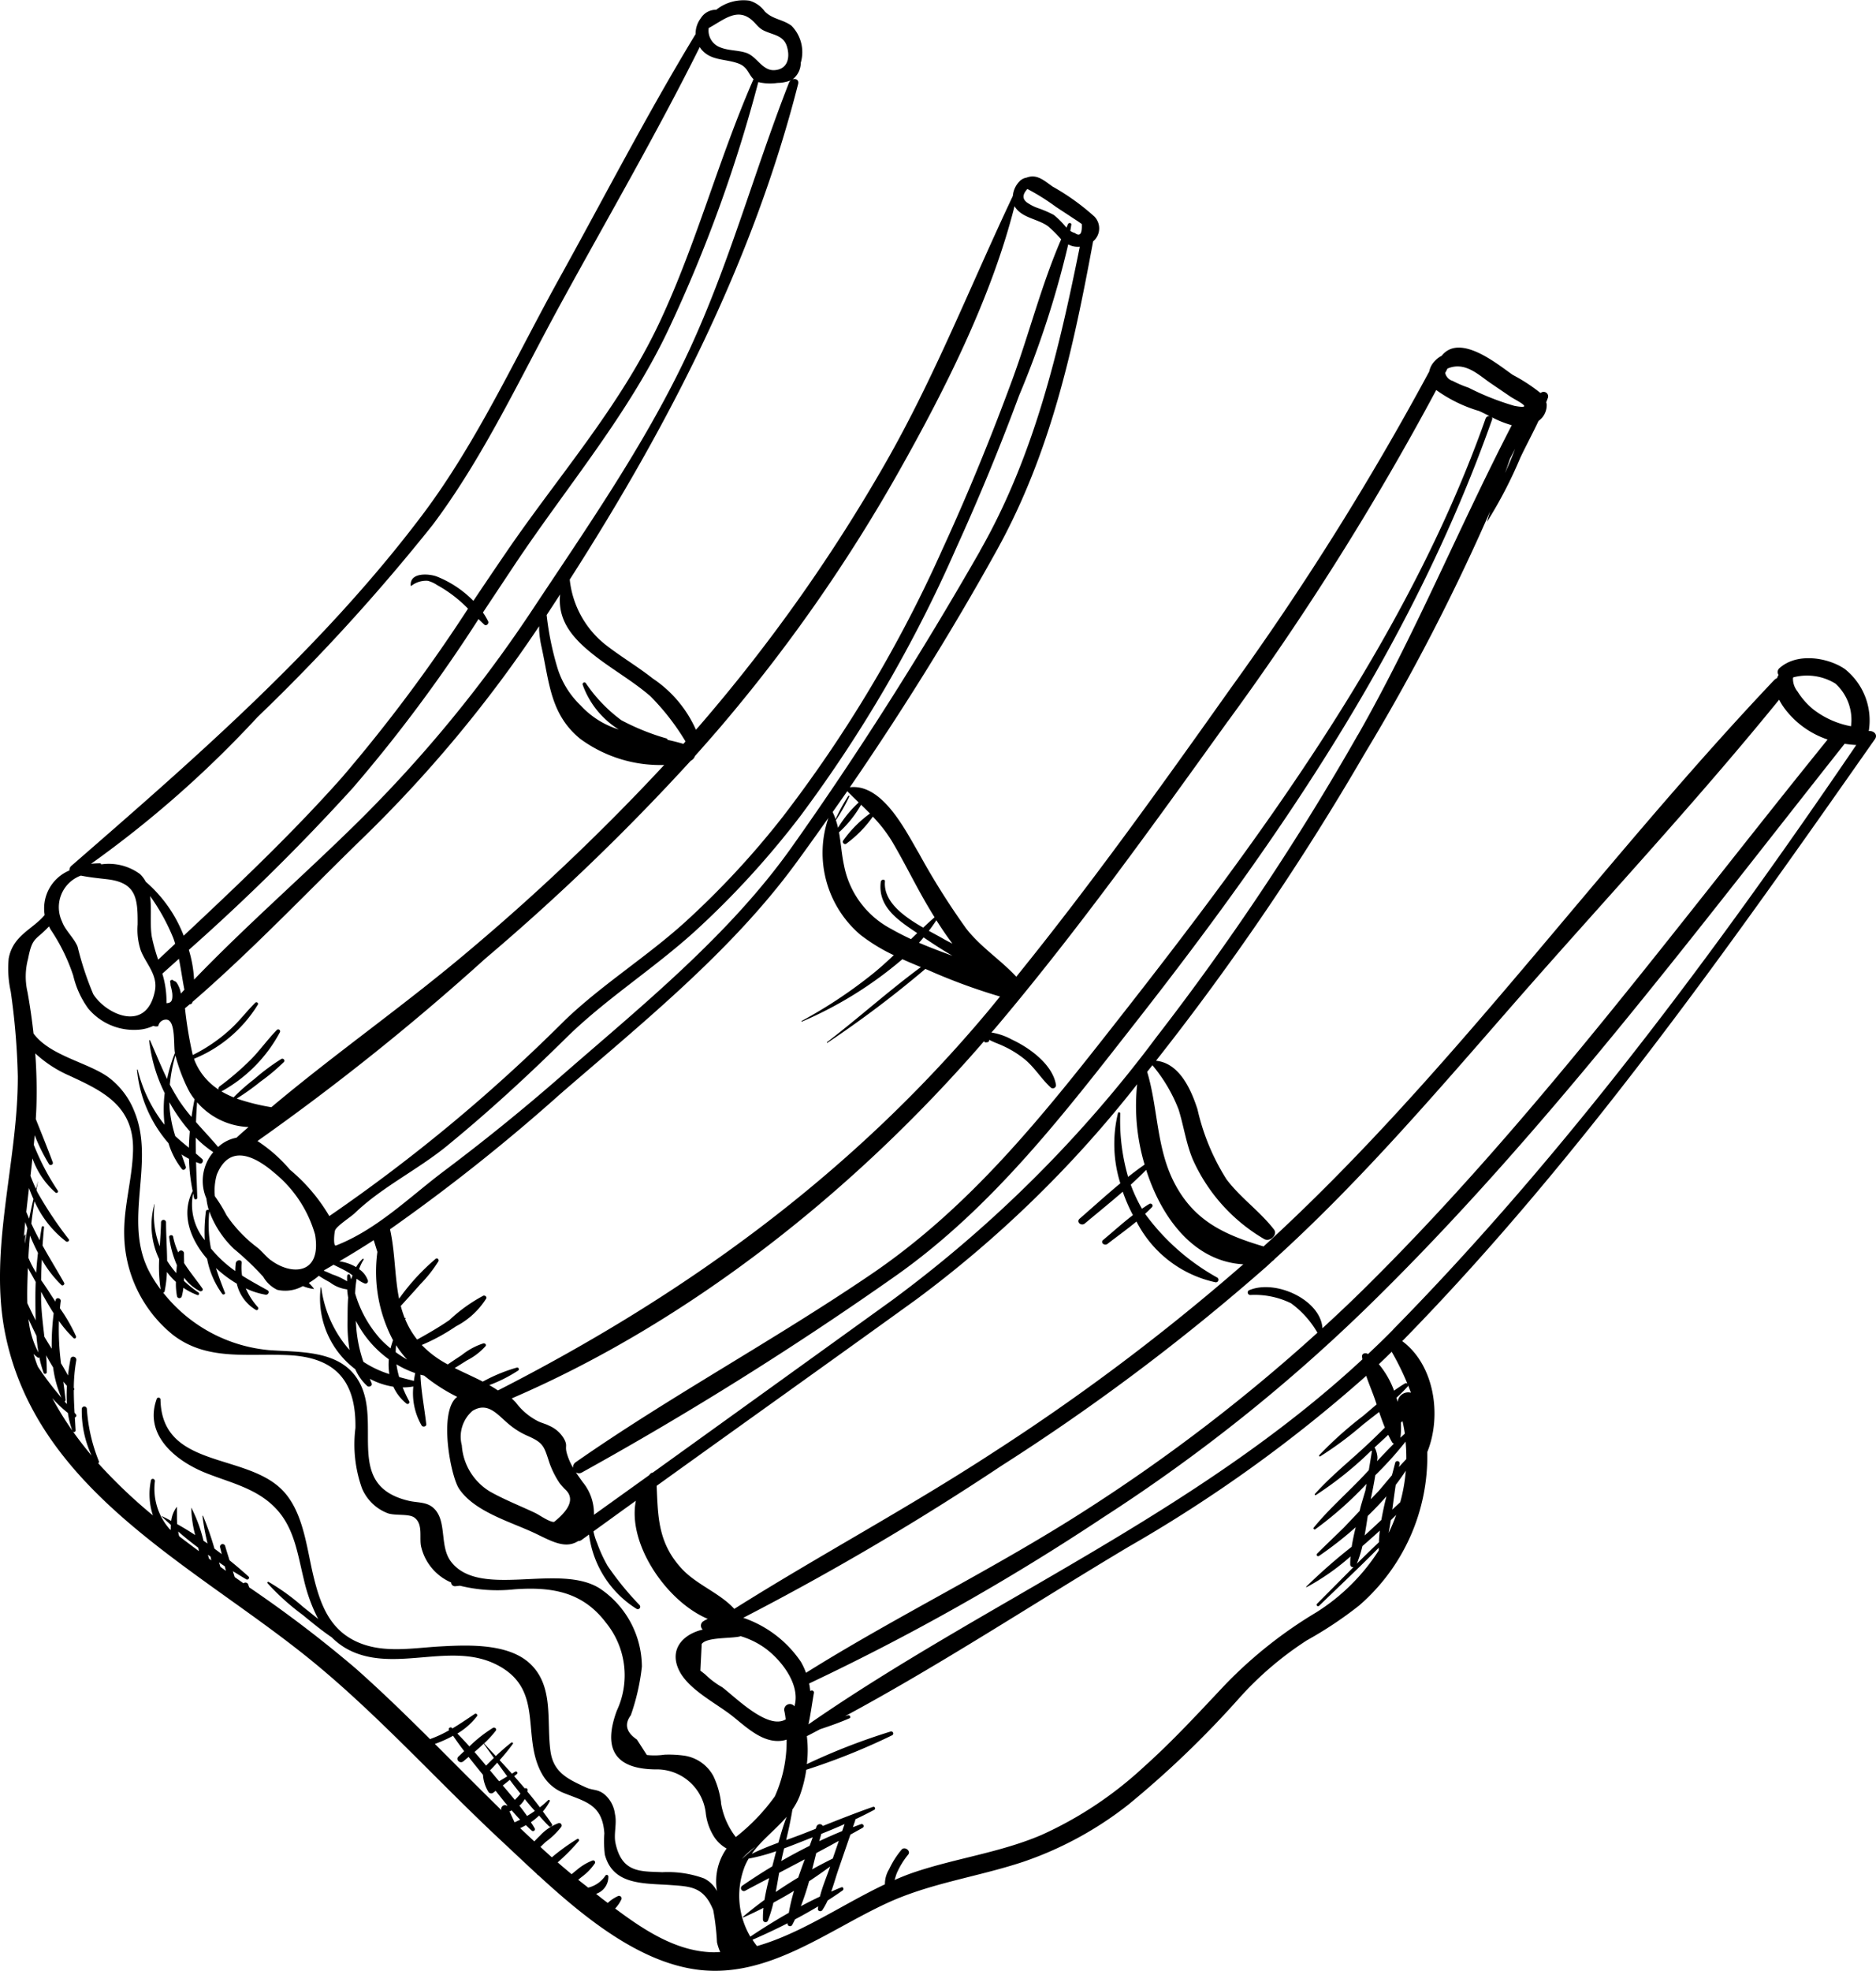 <svg xmlns="http://www.w3.org/2000/svg" width="115.245" height="121.042" viewBox="0 0 115.245 121.042"><g id="Group_55" data-name="Group 55" transform="translate(-946 -3601.591)"><path id="Path_163" data-name="Path 163" d="M115.176,45.4c.206-.294-.088-.533-.376-.5a4.027,4.027,0,0,0-1.476-3.815c-1-.684-2.893-1.033-3.994-.062a.314.314,0,0,0-.072.427c-.014.024-.027.043-.04.07a1.129,1.129,0,0,0-.046.123.655.655,0,0,0-.206.15C97.99,53.385,89,66.165,77.682,76.5c-.019.018-.04.035-.059.053-2.47-.734-4.3-1.6-5.5-3.94-1.092-2.135-.981-4.555-1.651-6.784l.323-.405A9.6,9.6,0,0,1,72.4,68.135c.323,1.027.462,2.105.886,3.1A10.736,10.736,0,0,0,77.661,76.1c.352.2.851-.266.6-.589-.867-1.121-2.061-1.947-2.916-3.081a13.685,13.685,0,0,1-1.782-4.3c-.388-1.2-1.1-2.836-2.548-2.982l.036-.047A160.792,160.792,0,0,0,83.825,46.3a128.426,128.426,0,0,0,7.717-14.9c-.067.214-.137.428-.189.644l0,0A26.937,26.937,0,0,0,93.4,28.1c.355-.742.757-1.488,1.114-2.248a1.182,1.182,0,0,0,.5-1.04.838.838,0,0,0-.03-.1c.035-.1.079-.2.112-.3a.277.277,0,0,0-.457-.271,10.6,10.6,0,0,0-1.7-1.112c-.844-.57-3.237-2.618-4.379-1.174a1.358,1.358,0,0,0-.4.3,1.272,1.272,0,0,0-.36.66A175.126,175.126,0,0,1,75.582,42.3c-4.268,6.022-8.574,12.032-13.15,17.687-.964-1.038-2.191-1.818-3.077-2.958a44.872,44.872,0,0,1-2.906-4.622c-.779-1.306-2.213-4.3-4.242-4.054,3.217-4.684,6.282-9.6,9.016-14.536,3.352-6.047,4.717-12.46,5.929-18.994A1.041,1.041,0,0,0,67.23,13.3a14.189,14.189,0,0,0-2.564-1.84c-.5-.344-.961-.8-1.6-.551a.8.8,0,0,0-.395.187.016.016,0,0,0-.018.008l0,.011a1.443,1.443,0,0,0-.432.917c-2.621,5.543-4.8,11.123-7.851,16.45A102.476,102.476,0,0,1,42.925,44.625c-.057.066-.116.129-.173.195a7.381,7.381,0,0,0-2.645-3.144c-.921-.726-1.939-1.329-2.864-2.044A5.883,5.883,0,0,1,35,35.595c6.071-9.478,11.239-19.484,14.03-30.436.063-.252-.149-.353-.338-.288a1.287,1.287,0,0,0,.5-1.016,2.314,2.314,0,0,0-.565-2.269c-.525-.4-1.163-.392-1.646-.884A1.755,1.755,0,0,0,46.033.04,2.683,2.683,0,0,0,44,.6a1.092,1.092,0,0,0-.948.518,1.566,1.566,0,0,0-.32.975c-2.992,4.93-5.619,10.034-8.366,14.99-2.7,4.879-5.094,10.133-8.439,14.566-6.2,8.222-14.115,15.066-21.54,21.527a.331.331,0,0,0-.12.285,2.523,2.523,0,0,0-1.523,2.735C2.006,57.087.8,57.434.534,58.867A6.56,6.56,0,0,0,.66,60.9a42.879,42.879,0,0,1,.433,5.192C1.113,71.368-.732,76.771.329,81.96c2.017,9.863,12.023,14.39,19.138,20.3,4.027,3.344,7.554,7.284,11.443,10.9.643.6,1.334,1.255,2.062,1.927a.252.252,0,0,0,.1.088c2.83,2.6,6.255,5.4,9.913,5.814,4.255.479,7.842-2.42,11.526-4.115,2.669-1.228,5.559-1.6,8.364-2.532a21.81,21.81,0,0,0,6.434-3.5,60.114,60.114,0,0,0,6.832-6.564,20.5,20.5,0,0,1,4.14-3.533,23.879,23.879,0,0,0,3.213-2.139,12.111,12.111,0,0,0,4.185-9.423c.912-2.253.429-5.361-1.538-6.815.036-.038.074-.073.11-.111C96.992,71.265,106.121,58.31,115.176,45.4m-5.01-3.8a3.333,3.333,0,0,1,2.588.386,3.006,3.006,0,0,1,.956,2.619,5.4,5.4,0,0,1-2.321-1.039,4.51,4.51,0,0,1-.967-1.1,1.255,1.255,0,0,1-.278-.793.2.2,0,0,1,.021-.075M77.811,77.781c.124-.111.243-.225.366-.337a.376.376,0,0,0,.116-.108C83.629,72.5,88.3,67.011,93.1,61.521c5.323-6.085,10.984-12.139,16.194-18.548a3.885,3.885,0,0,0,.341.547,5.483,5.483,0,0,0,2.638,1.9C102.859,57.056,94.118,68.961,83.809,79.14c-.843.832-1.7,1.64-2.57,2.437-.108-1.728-2.832-3.007-4.466-2.35a.156.156,0,0,0,.043.308,5.056,5.056,0,0,1,2.491.507,5.816,5.816,0,0,1,1.618,1.8s.007,0,.01.007A107.227,107.227,0,0,1,66.89,92.624c-5.708,3.689-11.781,6.61-17.377,10.115a4.066,4.066,0,0,0-.315-.678,7,7,0,0,0-3.539-2.7,166.77,166.77,0,0,0,15.872-9.344,132.939,132.939,0,0,0,16.28-12.235m-29.628,27.3c.035.161.061.338.083.518-1.09.664-3.078-1.352-3.9-1.975a5.12,5.12,0,0,1-1.052-.794l-.288-.225q.041-.818.081-1.637c.315-.433,1.782-.322,2.368-.467l0-.006c-.01-.007-.022-.013-.032-.022a5.071,5.071,0,0,1,1.418.655c1.041.694,2.35,2.295,1.941,3.67-.015-.017-.028-.035-.043-.052a.352.352,0,0,0-.579.335m28.2-27.434A132.586,132.586,0,0,1,61.023,89.2c-5.257,3.429-10.74,6.354-15.915,9.613-.882-.973-2.32-1.484-3.231-2.472-1.45-1.572-1.456-3.165-1.539-5.085,5.255-3.782,10.6-7.583,15.984-11.472A70.833,70.833,0,0,0,69.857,66.59a12.637,12.637,0,0,0,.457,4.937c-.346.24-.682.493-1.013.755a12.405,12.405,0,0,1-.482-3.9.072.072,0,0,0-.14-.019,8.046,8.046,0,0,0,.144,4.313c-.854.708-1.675,1.456-2.5,2.172-.226.2.1.481.323.292.766-.642,1.559-1.282,2.326-1.949a10.453,10.453,0,0,0,.624,1.438c-.633.485-1.231,1.029-1.825,1.523-.192.16.077.39.267.242.577-.449,1.2-.892,1.777-1.372a7.135,7.135,0,0,0,4.842,3.729.157.157,0,0,0,.12-.286,13.745,13.745,0,0,1-4.432-3.914c.14-.132.282-.263.41-.4a.128.128,0,0,0-.164-.2c-.151.087-.294.189-.439.286a9.344,9.344,0,0,1-.689-1.475c.326-.3.644-.6.948-.912.952,2.994,2.964,5.637,5.971,5.8m7.031-32.513A157.789,157.789,0,0,1,71.052,63.681,78.116,78.116,0,0,1,54.829,79.836q-7.451,5.373-14.735,10.612a.2.2,0,0,0-.131.055c-.037.035-.067.074-.1.111q-1.692,1.214-3.376,2.421a3.032,3.032,0,0,0-.7-2.02c-.147-.207-.284-.395-.409-.584a.359.359,0,0,0,.376,0A211.768,211.768,0,0,0,55.094,78.309c5.944-4.218,10.32-9.959,14.814-15.7,8.887-11.357,16.917-23.162,21.753-36.84a.156.156,0,0,0-.011-.141,6.231,6.231,0,0,0,1.22.487c-3.287,6.358-5.934,12.847-9.451,19.022m9.029-16.064c.11-.3.209-.6.314-.9l.319-.612c-.1.242-.191.485-.291.721-.111.262-.226.524-.342.788m-3.543-6.4c.006-.01,0-.019.009-.03,1.081-.467,1.913.388,2.667.9l1.208.822c.29.2,1.593.814.245.566a15.969,15.969,0,0,1-2.816-1.116,6.73,6.73,0,0,1-.977-.417.657.657,0,0,1-.461-.489c.041-.08.085-.157.125-.238m-13.451,21.6A172.021,172.021,0,0,0,88.23,23.955a8.7,8.7,0,0,0,2.625,1.285c.2.087.418.2.647.314a.234.234,0,0,0-.24.152C86.476,39.25,77.412,51.5,68.666,62.654c-4.569,5.829-9.015,11.437-15.138,15.6-6.013,4.089-12.358,7.5-18.151,11.544a.376.376,0,0,0-.172.351,3.848,3.848,0,0,1-.376-.865c-.145-.494.058-.458-.171-.9a1.937,1.937,0,0,0-.921-.82c-.209-.11-.445-.164-.658-.263a3.927,3.927,0,0,1-1.393-1.165c-.086-.09-.167-.174-.249-.25,10.864-4.677,21-12.672,29.013-21.937a.143.143,0,0,0,.01.023.116.116,0,0,0,.106.051l.088-.012a.122.122,0,0,0,.108-.15c.155.08.415.194.44.2.149.059.3.12.442.188a6.186,6.186,0,0,1,1.255.771c.657.518,1.058,1.241,1.669,1.789a.192.192,0,0,0,.3-.186c-.205-1.246-1.614-2.267-2.711-2.777a3.847,3.847,0,0,0-1.252-.431c.087-.1.177-.2.263-.3,5.03-5.955,9.647-12.4,14.279-18.843m-41.41,49.2c-.283.018-.9-.427-1.157-.549-.92-.436-1.9-.818-2.781-1.316a3.594,3.594,0,0,1-1.729-2.836,2.1,2.1,0,0,1,.65-2.115c.966-.6,1.559.258,2.231.807a4.688,4.688,0,0,0,1.169.728c.981.43,1,.644,1.333,1.655a5.557,5.557,0,0,0,.64,1.267c.1.12.2.233.307.343q.882.778-.662,2.016M61.433,61.206c-.238.288-.472.579-.711.866C52.183,72.289,41.843,79.647,30.6,85.392c-.015,0-.026-.01-.042-.014h0c-.163-.11-.331-.211-.5-.308a8.9,8.9,0,0,0,1.756-.884A.1.1,0,0,0,31.73,84a10.064,10.064,0,0,0-2.071.855c-.566-.292-1.154-.547-1.726-.834.25-.152.5-.31.745-.466a3.932,3.932,0,0,0,1.151-.879c.071-.1-.045-.187-.135-.169a4.15,4.15,0,0,0-1.335.724c-.285.185-.571.375-.851.569a6.288,6.288,0,0,1-1.6-1.194,11.97,11.97,0,0,0,2.1-1.145,4.8,4.8,0,0,0,1.864-1.714c.044-.107-.083-.2-.18-.169a9.692,9.692,0,0,0-2.088,1.5c-.639.44-1.306.821-1.978,1.195a5.159,5.159,0,0,1-.734-1.251c.01-.017.017-.032.027-.048s-.019-.046-.035-.025-.01.014-.014.02a6.277,6.277,0,0,1-.25-.76c.4-.443.806-.883,1.2-1.334a8.085,8.085,0,0,0,1.11-1.407c.055-.1-.06-.232-.164-.156a13.181,13.181,0,0,0-2.25,2.452c-.277-1.377-.239-2.841-.556-4.265a115.306,115.306,0,0,0,10.449-8.3c4.964-4.306,10.469-8.712,14.448-14.133.683-.93,1.359-1.877,2.032-2.832a6.617,6.617,0,0,0,1.966,7.179,11.043,11.043,0,0,0,2.051,1.253c-.474.445-.957.884-1.477,1.289a28.855,28.855,0,0,1-4.178,2.747c-.024.012-.007.051.018.041a24.1,24.1,0,0,0,6.166-3.831c.376.169.755.328,1.135.484-1.988,1.466-3.823,3.125-5.764,4.611-.024.018,0,.056.023.039a66.172,66.172,0,0,0,6.016-4.537l.142.058a36.078,36.078,0,0,0,4.441,1.636M25.507,84.331c-.032.159-.06.319-.08.48-.31-.079-.611-.156-.906-.237a5.5,5.5,0,0,1-.167-.782,5.833,5.833,0,0,0,1.153.539m-1.2-1.285a4.253,4.253,0,0,1,.029-.427c.063.1.126.2.194.293a7.022,7.022,0,0,0,.482.588,7.377,7.377,0,0,1-.705-.454m-.385,1.348a6.362,6.362,0,0,1-1.6-.756,8.535,8.535,0,0,1-.452-2.354c0-.052-.006-.111-.008-.165a6.6,6.6,0,0,0,2.026,2.366,3.654,3.654,0,0,0,.031.909m-.66-2.282a7.187,7.187,0,0,1-1.442-2.675,6.408,6.408,0,0,1,.095-.9,1.955,1.955,0,0,0,.5.294.153.153,0,0,0,.187-.188,1.389,1.389,0,0,0-.538-.695,2.573,2.573,0,0,1,.273-.577c.03-.043-.032-.081-.067-.048a2.216,2.216,0,0,0-.389.5,2.743,2.743,0,0,0-1.031-.356c.71-.417,1.415-.848,2.111-1.3l.225.721a9.008,9.008,0,0,0,.961,5.426,4.962,4.962,0,0,0-.151.5,6.243,6.243,0,0,1-.737-.7M21.5,78.319c-.027-.1-.16-.061-.17.032-.012.114-.006.229-.009.344a3.99,3.99,0,0,0-.888-.417c-.173-.075-.355-.162-.542-.233l.025-.032c.193-.107.383-.224.575-.335.294.148.594.285.876.453a3.482,3.482,0,0,1,.288.2c-.029.082-.059.164-.082.248-.024-.087-.049-.173-.072-.261M16.637,77.4c-.274-.206-.53-.528-.8-.757a8.293,8.293,0,0,1-1.924-2.012A9.1,9.1,0,0,0,13.2,73.47a3.514,3.514,0,0,1,.121-1.331c.89-2.188,2.767-.769,3.576-.071a7.554,7.554,0,0,1,2.457,3.756c.421,2.475-1.449,2.524-2.716,1.572m-3.958-3.787a3.785,3.785,0,0,0,.146.708.119.119,0,0,0-.178.089,9.8,9.8,0,0,0-.071,1.757,3.424,3.424,0,0,1-.712-2.863c.022.1.037.2.062.3a.1.1,0,0,0,.193-.037c-.026-.737-.055-1.465-.075-2.191.076.028.149.06.228.084.148.046.257-.173.15-.27-.129-.117-.26-.229-.391-.34q-.01-.487-.007-.975a6.9,6.9,0,0,0,1.077.892,2.722,2.722,0,0,0-.423,2.848M10.933,67.48c-.18-.282-.343-.571-.5-.864a9.816,9.816,0,0,1,.341-1.8,10.61,10.61,0,0,0,.806,2.132,3.468,3.468,0,0,0,.372.566c-.073.359-.135.722-.188,1.086a10.742,10.742,0,0,1-.834-1.116m.73,2q-.045.5-.057,1.007c-.284-.233-.566-.465-.836-.715a7.806,7.806,0,0,1-.348-1.745c-.007-.112-.01-.225-.014-.338a10.338,10.338,0,0,0,1.256,1.791m-1.2-9.134c.016.026.009.128.024.2a3.135,3.135,0,0,1,.1.476c.038.5-.114.572-.357.587A5.889,5.889,0,0,0,9.973,59.8q.509-.455,1.018-.913c.128.63.213,1.268.336,1.9-.074.079-.145.16-.219.238,0-.02,0-.041-.008-.06a1.5,1.5,0,0,0-.173-.485.614.614,0,0,0-.131-.187c-.045-.033-.113-.036-.139-.069-.083-.105-.264,0-.189.126m-.752-1.41a11.965,11.965,0,0,1-.387-1.389c-.132-.771,0-1.7-.108-2.518a12.466,12.466,0,0,1,1.427,2.588c.042.113.076.227.112.342l-1.043.977m7.563,6.1a13.153,13.153,0,0,0-1.657,1.234,12.338,12.338,0,0,0-1.273,1.122,5.328,5.328,0,0,1-.759-.373A.183.183,0,0,0,13.661,67,8.975,8.975,0,0,0,17.194,63.4.119.119,0,0,0,17,63.264c-.553.569-1.015,1.22-1.569,1.789a17.367,17.367,0,0,1-1.937,1.667.172.172,0,0,0-.063.2,3.822,3.822,0,0,1-1.456-1.736c-.022-.053-.037-.108-.057-.162l.014,0A8.254,8.254,0,0,0,15.841,61.7a.1.1,0,0,0-.16-.115c-.546.545-1,1.158-1.579,1.674a9.945,9.945,0,0,1-2.234,1.524.094.094,0,0,0-.026.019,24.9,24.9,0,0,1-.478-2.877l.291-.245a.162.162,0,0,0,.164-.125l0-.016c3.615-3.121,7.015-6.71,10.471-10.069A80.252,80.252,0,0,0,33.12,38.46c0,.083,0,.168,0,.252a6.649,6.649,0,0,0,.157,1.068c.473,2.166.542,4.1,2.357,5.589a8.29,8.29,0,0,0,5.168,1.614A135,135,0,0,1,29.045,58.19c-4.029,3.433-8.4,6.466-12.376,9.812a12.978,12.978,0,0,1-2.126-.53A14.537,14.537,0,0,0,16,66.431a12.108,12.108,0,0,0,1.433-1.2.123.123,0,0,0-.153-.19m-5.239,3.876c.013-.405.036-.812.067-1.22a4.4,4.4,0,0,0,3.159,1.522c-.246.218-.5.432-.737.655a2.271,2.271,0,0,0-1.129.571c-.444-.523-.912-1.016-1.36-1.528M56.456,57.9c.1-.108.189-.216.282-.327.562.38,1.157.771,1.776,1.13-.7-.253-1.386-.514-2.057-.8m2.051.051c-.2-.1-.4-.2-.588-.312-.25-.142-.547-.3-.859-.471.162-.213.317-.43.461-.652.3.471.625.959.987,1.435m-5.069-7.987a7.186,7.186,0,0,0-1.645,1.663c-.078.112.079.271.19.19a7.175,7.175,0,0,0,1.634-1.665,8.661,8.661,0,0,1,1.207,1.567c.8,1.359,1.483,2.791,2.3,4.147.091.152.187.31.286.469-.241.206-.469.422-.7.635-1.186-.68-2.451-1.588-2.349-2.835.013-.16-.234-.136-.254.019-.2,1.512,1.033,2.342,2.145,3.09l.092.062c-.129.123-.257.246-.384.369-.4-.189-.8-.387-1.187-.611a5.607,5.607,0,0,1-2.922-3.9c-.151-.689-.189-1.38-.312-2.047a6.931,6.931,0,0,0,1.356-1.694c.186.18.368.358.546.539m-.692-.68a7.134,7.134,0,0,0-1.271,1.555,4.755,4.755,0,0,0-.13-.468,11.089,11.089,0,0,0,.825-1.452c.018-.043-.046-.061-.069-.029a10.59,10.59,0,0,0-.774,1.423,3.616,3.616,0,0,0-.183-.438c.3-.427.6-.852.9-1.283.238.242.473.469.7.691M60.2,33.847c-3.558,6.22-7.478,12.426-11.576,18.2-3.86,5.437-9.256,9.77-14.165,14.056q-3.5,3.056-7.22,5.848c-2.1,1.586-4.1,3.575-6.6,4.545-.187.072-.1-.83-.054-.934.114-.282.965-.818,1.216-1.06,1.663-1.6,3.871-2.661,5.66-4.126,2.532-2.073,4.944-4.287,7.271-6.586,2.442-2.413,5.367-4.247,7.941-6.576A53.674,53.674,0,0,0,49.182,50.1a83.6,83.6,0,0,0,9.542-16.4q2.111-4.635,3.883-9.414a58.218,58.218,0,0,0,3.015-9.274,1.268,1.268,0,0,0,.411.133,1.433,1.433,0,0,0,.3.009c-1.288,6.383-2.8,12.851-6.139,18.692m2.916-22.242A13.528,13.528,0,0,1,64.86,12.7c.37.246.745.487,1.115.735q.247.155.481.327.04.9-.424.55a.833.833,0,0,1-.281-.132c.018-.131.046-.262.061-.392.012-.1-.155-.123-.2-.028-.035.074-.067.149-.1.224a5.163,5.163,0,0,0-.78-.786,6.867,6.867,0,0,0-.934-.405,2.709,2.709,0,0,1-.623-.3c-.378-.225-.395-.522-.063-.883M42.69,46.436q.776-.867,1.537-1.752A99.431,99.431,0,0,0,55.254,28.895c2.824-5.017,5.669-10.669,7.071-16.236.012.022.021.044.035.065.463.681,1.392.712,2.028,1.176a7.669,7.669,0,0,1,.8.8c-1.212,2.8-1.966,5.8-3,8.615-1.3,3.53-2.723,7.017-4.3,10.434a81.543,81.543,0,0,1-9.8,16.413,52.436,52.436,0,0,1-6.026,6.492c-2.374,2.143-5.093,3.827-7.372,6.018A102.658,102.658,0,0,1,20.23,74.688a10.882,10.882,0,0,0-2.418-2.847,9.237,9.237,0,0,0-1.995-1.762A149.706,149.706,0,0,0,29.8,58.886a137.552,137.552,0,0,0,12.63-12.158.516.516,0,0,0,.261-.292M36.6,40.322c1.087.839,2.3,1.529,3.345,2.429a14.474,14.474,0,0,1,2.168,2.788l-.132.149c-.327-.1-.651-.179-.968-.247a.1.1,0,0,0-.067-.087,14.186,14.186,0,0,1-2.776-1.12,9.277,9.277,0,0,1-2.186-2.283.11.11,0,0,0-.19.1A5.348,5.348,0,0,0,38.007,44.8a5.271,5.271,0,0,1-2.332-1.469A5.384,5.384,0,0,1,34.269,41.1a18.2,18.2,0,0,1-.688-3.326q.416-.632.827-1.266c-.166,1.667.834,2.767,2.193,3.814M48.468,5.081c-2.23,5.7-3.749,11.459-6.392,16.985-2.557,5.35-6.011,10.32-9.26,15.217A82.029,82.029,0,0,1,21.923,50.546c-3.288,3.239-6.826,6.319-10,9.619a7.722,7.722,0,0,0-.322-1.826,130.322,130.322,0,0,0,10.084-9.957,92.076,92.076,0,0,0,7.712-10.361c.116.116.233.23.354.341s.3-.063.237-.2a4.153,4.153,0,0,0-.321-.543q.953-1.435,1.914-2.882c3.226-4.843,7.073-9.328,9.564-14.67A88.291,88.291,0,0,0,46.584,5.041a3.066,3.066,0,0,0,1.176.051,2.338,2.338,0,0,0,.816-.155.364.364,0,0,0-.108.144M43.577,1.7c.912-.5,1.724-1.253,2.631-.45.26.231.384.467.719.63.552.268,1.192.284,1.407.951.205.635.1,1.4-.724,1.475-.784.072-1.1-.848-1.79-1.067-.516-.164-1.087-.126-1.588-.335a1.1,1.1,0,0,1-.694-1.191c.013,0,.025-.006.039-.012M15.835,44.026A120.735,120.735,0,0,0,26.582,32.235c3.114-4.148,5.358-9,7.855-13.565,2.842-5.2,5.874-10.415,8.55-15.779.026.039.049.079.078.116.591.737,1.458.59,2.282.887.594.213.621.668.942.968C44.132,9.792,42.8,14.929,40.525,19.78c-2.459,5.236-6.272,9.508-9.48,14.218q-.992,1.453-1.965,2.905a6.5,6.5,0,0,0-2.248-1.495c-.467-.177-1.668-.274-1.6.556,0,.026.034.031.049.008a1.469,1.469,0,0,1,1-.3,1.853,1.853,0,0,1,.57.261,8.065,8.065,0,0,1,1.208.815,8.367,8.367,0,0,1,.692.634A97.471,97.471,0,0,1,21,47.757c-3.071,3.454-6.4,6.605-9.715,9.711a8.324,8.324,0,0,0-2.332-3.313,1.827,1.827,0,0,0-.359-.477,3.238,3.238,0,0,0-2.388-.589.052.052,0,0,0-.048-.065,4.059,4.059,0,0,0-.568.031,66.57,66.57,0,0,0,10.243-9.029M4.967,53.777c.526.107,1.058.16,1.6.222,1.806.206,1.9,1.168,1.889,2.779a4.05,4.05,0,0,0,.19,1.59c.3.8,1.066,1.507.871,2.488-.519,2.624-3.014,1.435-3.787.205a19.124,19.124,0,0,1-.964-2.923C4.544,57.6,4,57.133,3.818,56.612a2.067,2.067,0,0,1,1.149-2.835M1.532,75.829c-.023.043-.043.084-.062.127.024-.3.052-.6.082-.9.042.13.087.258.132.385-.054.311-.1.621-.144.933a1.972,1.972,0,0,1,.039-.526.026.026,0,0,0-.048-.019m.26-.979c-.059-.139-.12-.277-.175-.419.053-.487.108-.977.167-1.464.081.229.172.456.271.676q-.144.6-.263,1.207m.054,1.034a11.19,11.19,0,0,0,.488,1.063q-.071.61-.11,1.22a5.794,5.794,0,0,1-.48-.922q.037-.68.1-1.361M1.7,78.194c0-.107.012-.214.016-.321.123.234.257.462.377.68.033.059.066.119.1.179q-.023.561-.019,1.123c0,.4.006.817.017,1.24-.176-.349-.347-.7-.511-1.053-.017-.624,0-1.251.022-1.847m.4,3.563.137.284c.027.348.068.693.125,1.031a5.492,5.492,0,0,1-.613-2.057q.172.374.351.742m.161,2.016c-.077-.207-.14-.416-.205-.623a1.749,1.749,0,0,0,.259.225.08.08,0,0,0,.1-.013,6.584,6.584,0,0,0,.255.932.1.1,0,0,0,.2-.037c0-.339-.011-.679-.036-1.019.135.254.278.5.428.745a6.89,6.89,0,0,0,.507,1.857,19.865,19.865,0,0,1-1.442-1.9c-.022-.058-.047-.113-.069-.17m.264-4.436c.244.445.5.895.774,1.326a15.5,15.5,0,0,0-.121,2.172c-.155-.245-.307-.489-.452-.736-.085-.753-.18-1.506-.2-2.262,0-.166,0-.333,0-.5m.689,6.535a7.017,7.017,0,0,0,.956.909,5.411,5.411,0,0,0,.272,1.085,18.838,18.838,0,0,1-1.228-1.994m.673-1.015c.072.089.147.174.224.258a8.919,8.919,0,0,0,0,1.125l-.144-.169a.088.088,0,0,0,.062-.089c-.043-.382-.092-.755-.141-1.125m7.107,9.455c-.025-.083-.035-.167-.051-.25q.591.516,1.232.993c.015.072.031.143.047.215q-.609-.449-1.208-.909c-.006-.016-.014-.032-.019-.05M12.931,95.6c.017.076.034.152.05.229l-.14-.1c-.022-.081-.048-.16-.073-.239.055.038.11.074.164.112m.519.354c.12.079.237.164.357.241.022.092.046.185.068.277l-.338-.242c-.029-.091-.058-.184-.087-.275M30.8,111.172c-1.379-1.345-2.729-2.712-4.085-4.065a7.468,7.468,0,0,0,1.117-.5q.33.48.684.944c-.116.111-.233.222-.349.329-.205.189.093.471.3.294.105-.089.213-.18.32-.269.291.372.587.738.883,1.1A2.292,2.292,0,0,0,30,110.047a.208.208,0,0,0,.281.07c.059-.042.113-.087.17-.128.234.3.47.6.714.891-.014.007-.026.017-.041.024-.138-.12-.4.06-.319.267m-1.09-4.075c.207.286.416.579.624.871-.16.156-.323.311-.477.475q-.353-.424-.713-.841.289-.246.565-.506m2.524,3.4c.2.248.406.49.616.727-.154.111-.314.213-.477.31-.148-.217-.308-.428-.473-.637a.979.979,0,0,0,.086-.069,1.788,1.788,0,0,0,.248-.331m-.611.049q-.368-.448-.742-.883c.146-.112.29-.23.432-.348.213.288.434.568.655.85a3.546,3.546,0,0,1-.345.382m-.964-1.144c-.039-.047-.081-.093-.12-.14l-.441-.53c.155-.153.3-.315.444-.474.2.282.409.562.615.844-.168.1-.335.2-.5.3m.64,1.85c.047-.016.089-.042.135-.061.169.195.338.388.516.57-.113.055-.224.113-.342.161q-.156-.336-.309-.671m12.745,4.9a1.805,1.805,0,0,0-.793-.782,6.47,6.47,0,0,0-2.568-.382c-1.278-.063-2.475.081-2.873-1.781-.124-.576.1-1.208-.035-1.791a1.888,1.888,0,0,0-.64-1.206c-.429-.343-.707-.229-1.154-.435-1.119-.514-1.985-.923-2.166-2.217-.256-1.825.233-3.969-1.246-5.37-1.329-1.26-3.79-1.162-5.5-1.068-1.675.091-3.426.43-5-.22-1.8-.741-2.385-2.328-2.812-4.084-.424-1.74-.611-3.949-1.9-5.281-2.25-2.329-7.419-1.309-7.5-5.575a.12.12,0,0,0-.238-.022c-.8,2.246,1.248,3.835,3.07,4.549,1.521.6,3.131.944,4.291,2.2,1.109,1.2,1.3,2.769,1.681,4.311a10.191,10.191,0,0,0,.884,2.439c-.306-.248-.614-.493-.921-.737a13.389,13.389,0,0,0-2.126-1.541.053.053,0,0,0-.063.083,14.644,14.644,0,0,0,2.159,1.944c.581.48,1.166.956,1.789,1.382a4.18,4.18,0,0,0,1.4.93c2.733,1.108,5.969-.6,8.654.71,3.091,1.512,1.525,4.42,2.869,6.764a2.628,2.628,0,0,0,1.343,1.158c1.311.529,2.358.693,2.475,2.475a6.728,6.728,0,0,0,.03,1.3c.5,1.906,2.423,1.754,4.071,1.874,1.2.088,2.011.1,2.589,1.538a14.95,14.95,0,0,1,.229,1.975,3.213,3.213,0,0,0,.2.6c-.139,0-.277.016-.417.014-2.27-.035-4.278-1.374-6.039-2.688a2.168,2.168,0,0,0,.391-.577.159.159,0,0,0-.2-.193,2.315,2.315,0,0,0-.644.428l-.307-.232c-.14-.107-.274-.219-.412-.327a1.1,1.1,0,0,0,.756-1.071.1.1,0,0,0-.183-.047,1.761,1.761,0,0,1-1.058.736c-.2-.162-.412-.319-.612-.485.072-.059.147-.115.218-.175a3.374,3.374,0,0,0,.806-.832.122.122,0,0,0-.138-.177,3.357,3.357,0,0,0-.992.6c-.1.077-.2.164-.3.245-.286-.241-.573-.481-.854-.727a12.7,12.7,0,0,0,1.294-1.309c.055-.066-.014-.173-.1-.124a12.85,12.85,0,0,0-1.553,1.122c-.237-.21-.47-.424-.7-.636.109-.106.216-.213.328-.315a4.628,4.628,0,0,0,.956-.928.151.151,0,0,0-.172-.219,2.94,2.94,0,0,0-1.156.784c-.117.108-.225.223-.335.336-.292-.269-.58-.542-.868-.815.124-.052.237-.119.354-.181.118.11.23.229.355.331a.115.115,0,0,0,.181-.139c-.069-.128-.154-.249-.231-.373a3.428,3.428,0,0,0,.5-.409c.2.221.4.45.615.656.087.085.243-.025.173-.134-.168-.265-.363-.518-.549-.775a3.218,3.218,0,0,0,.413-.613.061.061,0,0,0-.1-.072c-.16.152-.325.3-.5.432-.246-.327-.5-.647-.765-.964a.93.93,0,0,0,.014-.095.114.114,0,0,0-.175-.1c-.215-.252-.429-.5-.652-.751.056-.048.113-.093.169-.142.079-.07-.021-.185-.108-.137-.07.038-.133.083-.2.122-.252-.277-.5-.556-.756-.829.284-.319.557-.648.812-1,.047-.063-.047-.115-.1-.075-.333.26-.644.537-.947.823-.242-.26-.483-.519-.72-.776a6.345,6.345,0,0,0,.722-.786c.081-.108-.071-.23-.175-.17a8.275,8.275,0,0,0-1.448,1.139q-.36-.4-.738-.79a4.291,4.291,0,0,0,1.208-1.072c.062-.083-.057-.189-.139-.135-.461.308-.91.617-1.375.893-.011-.01-.022-.023-.034-.035-.087-.083-.241.026-.171.132l.007.011a6.945,6.945,0,0,1-1.12.526.213.213,0,0,0-.05.029c-1.493-1.487-3-2.952-4.568-4.343a75.75,75.75,0,0,0-6.545-4.984c-.02-.057-.042-.115-.06-.171a.183.183,0,0,0-.293-.079l-.538-.381c-.03-.1-.062-.193-.091-.289l-.022-.073c.276.168.554.343.826.5.107.06.23-.087.134-.174-.372-.334-.762-.668-1.166-.995-.093-.3-.188-.593-.273-.892a.162.162,0,0,0-.311.086c.038.142.07.286.105.428-.148-.115-.3-.229-.448-.34a18.493,18.493,0,0,0-.7-2.009c-.007-.018-.04-.01-.038.01A15.767,15.767,0,0,0,12.75,94.8c-.082-.059-.166-.114-.249-.171a9.059,9.059,0,0,0-.753-2.04l0,0a7.274,7.274,0,0,0,.242,1.69c-.365-.239-.736-.464-1.109-.674-.019-.347-.006-.695-.016-1.052,0,0-.006-.009-.01,0a1.854,1.854,0,0,0-.34.856c-.181-.1-.363-.193-.545-.282a.015.015,0,0,0-.018.024c.17.174.364.338.546.507a3.06,3.06,0,0,0-.006.31l-.078-.063a3.743,3.743,0,0,1-.9-2.922c.028-.154-.2-.223-.239-.066a4.112,4.112,0,0,0,.119,2.155,31.7,31.7,0,0,1-3.363-3.206.092.092,0,0,0,.045-.115,10.389,10.389,0,0,1-.74-3.229.157.157,0,0,0-.313.013,6.544,6.544,0,0,0,.6,2.858q-.6-.714-1.142-1.475a.094.094,0,0,0,.164-.067c-.014-.268-.031-.532-.047-.794a.12.12,0,0,0,.067-.19l-.084-.1c-.027-.465-.047-.923-.047-1.384a.081.081,0,0,0,.026-.094c-.009-.02-.018-.039-.026-.059a10.05,10.05,0,0,1,.152-1.679c.044-.238-.31-.323-.355-.083-.063.33-.115.668-.155,1.01-.134-.252-.278-.5-.428-.745a16.223,16.223,0,0,1-.128-2.605,6.945,6.945,0,0,0,.9,1.054c.082.077.185-.029.146-.121a10.178,10.178,0,0,0-.985-1.712c.016-.139.027-.277.049-.417.034-.21-.279-.286-.313-.073,0,.027-.007.055-.011.082-.13-.192-.258-.384-.38-.578-.146-.233-.319-.481-.5-.742.006-.42.022-.839.043-1.258a7.065,7.065,0,0,0,1.2,1.557c.086.082.226-.035.167-.14-.442-.78-.9-1.522-1.322-2.283q.039-.56.09-1.12c.008-.082-.124-.093-.139-.012-.049.269-.088.539-.128.809-.181-.335-.353-.676-.513-1.025q.082-.69.193-1.374a6.41,6.41,0,0,0,1.939,2.47c.085.063.238-.032.164-.139A23.373,23.373,0,0,1,2.308,73.24c-.025-.051-.045-.1-.068-.156.033-.172.059-.347.095-.519a0,0,0,0,0-.006,0c-.041.152-.079.3-.118.454-.122-.262-.236-.528-.339-.8q.063-.536.121-1.074a5.022,5.022,0,0,0,1.418,2.1c.073.062.2-.03.14-.119a14.869,14.869,0,0,1-1.475-2.813c.019-.2.037-.4.054-.593A11.415,11.415,0,0,0,3.011,71.5c.071.115.282.026.23-.113-.332-.9-.692-1.776-1.042-2.658.015-.262.03-.523.038-.783a31.753,31.753,0,0,0-.071-3.25,7.441,7.441,0,0,0,2.057,1.35c2.036.942,4,1.839,3.95,4.584-.034,1.753-.591,3.5-.542,5.254a8.061,8.061,0,0,0,2.984,6.093c2.093,1.621,4.558,1.134,7.1,1.253,2.854.135,4.167,1.545,4.12,4.473a8.032,8.032,0,0,0,.4,3.7A2.8,2.8,0,0,0,23.8,92.932c.432.169,1.29.028,1.634.259.6.405.29,1.3.451,1.858a3.189,3.189,0,0,0,1.829,2.143.233.233,0,0,0,.26.229c.093-.008.186-.019.279-.03a9.677,9.677,0,0,0,3.356.22c2.324-.166,4.193.167,5.618,2.053a5.119,5.119,0,0,1,.665,5.4c-.854,2.307-.157,3.582,2.376,3.608a3.025,3.025,0,0,1,3.082,2.64,3.468,3.468,0,0,0,.524,1.509,2.194,2.194,0,0,0,.761.71,3.5,3.5,0,0,0-.587,2.631m.248-5.446a5.339,5.339,0,0,0-.474-1.638,2.445,2.445,0,0,0-1.8-1.252,6.911,6.911,0,0,0-1.2-.058,4.29,4.29,0,0,1-1.086.019l-.609-.948q-.989-.669-.375-1.494a13.415,13.415,0,0,0,.68-2.987,5.817,5.817,0,0,0-2.576-4.793c-2.5-1.6-7.382.664-9.152-1.657-.707-.928-.245-2.413-1-3.218-.441-.472-1.027-.38-1.6-.516-4.193-.991-1.358-5.108-3.28-7.67-1.188-1.585-3.479-1.452-5.269-1.581a9.355,9.355,0,0,1-6.531-3.533.1.1,0,0,0,.088-.076,7.325,7.325,0,0,0,.142-1.192,4.279,4.279,0,0,0,.553.61,4.081,4.081,0,0,0,.069.891.152.152,0,0,0,.29,0,3.675,3.675,0,0,0,.1-.53,3.884,3.884,0,0,0,.863.445c.095.033.141-.1.065-.155a7.029,7.029,0,0,1-.892-.714c0-.068.008-.135.01-.2a2.657,2.657,0,0,0,.962.827c.1.046.238-.056.163-.161-.39-.549-.793-1.034-1.127-1.561,0-.2-.01-.4-.006-.594a.18.18,0,0,0-.351-.054,4.2,4.2,0,0,1-.319-.977c-.026-.133-.258-.105-.24.032a6.275,6.275,0,0,0,.474,1.722c-.015.161-.03.323-.042.485a5.967,5.967,0,0,1-.56-.755c-.006-.793-.067-1.593-.066-2.358a.154.154,0,0,0-.308,0c-.01.481-.046.974-.077,1.47A5.2,5.2,0,0,1,9.5,73.957c0-.008-.013-.009-.015,0a4.835,4.835,0,0,0,.293,3.375A9.177,9.177,0,0,0,9.869,79.2a8.448,8.448,0,0,1-.688-1.075c-1.662-3.15.379-6.7-.924-9.857A4.79,4.79,0,0,0,6.63,66.14c-1.276-.9-3.565-1.3-4.572-2.666q-.14-1.279-.367-2.541a4.221,4.221,0,0,1,.034-2.049c.266-1.36.443-1.092,1.285-1.986.034.064.06.127.1.192A11.485,11.485,0,0,1,4.5,59.922,5.594,5.594,0,0,0,5.42,61.94a3.659,3.659,0,0,0,3.06,1.305,2.51,2.51,0,0,0,.94-.24.452.452,0,0,0,.3.018.488.488,0,0,1,.525-.4c.566.074.4,1.616.5,2.048a9.72,9.72,0,0,0-.481,1.594c-.377-.776-.695-1.581-1.051-2.376-.01-.022-.05-.008-.047.016a9.542,9.542,0,0,0,.952,3.23,8.3,8.3,0,0,0-.007,1.944c-.062-.076-.124-.149-.183-.23A8.839,8.839,0,0,1,8.458,65.7c-.006-.022-.043-.014-.04.008a8,8,0,0,0,1.935,4.507,4.8,4.8,0,0,0,.83,1.594c.086.108.272-.026.232-.149-.085-.258-.174-.51-.262-.758a4.263,4.263,0,0,0,.457.27,11.3,11.3,0,0,0,.226,1.982c-.726,1.4-.163,2.942.887,4.162a5.317,5.317,0,0,0,.929,2.152c.055.073.205.025.164-.077-.2-.511-.39-1.009-.548-1.51a7.448,7.448,0,0,0,1.277.956,2.53,2.53,0,0,0,1.173,1.614c.1.06.2-.087.124-.168a4.169,4.169,0,0,1-.742-1.154,4.622,4.622,0,0,0,1.217.388c.159.024.262-.193.114-.276-.532-.294-1.058-.581-1.561-.9a3.19,3.19,0,0,1-.024-.77c.022-.24-.334-.211-.364.019a3.6,3.6,0,0,0-.028.472,7.336,7.336,0,0,1-1.046-.883c-.145-.15-.3-.32-.448-.5a7.612,7.612,0,0,1-.1-2.276,6.065,6.065,0,0,0,1.512,2.3,17.353,17.353,0,0,1,1.8,1.714,1.972,1.972,0,0,0,.859.8,2.206,2.206,0,0,0,1.574-.229,2.466,2.466,0,0,0,.669.178.012.012,0,0,0,.011-.019,3.5,3.5,0,0,0-.314-.353,4.351,4.351,0,0,0,.615-.439,7.293,7.293,0,0,0,.67.395,2.189,2.189,0,0,0,1.071.441,4.818,4.818,0,0,0,.06.5c-.038.507-.033,1.009-.037,1.445a10.013,10.013,0,0,0,.122,1.778,7.2,7.2,0,0,1-1.736-3.834c0-.018-.033-.016-.036,0a5.451,5.451,0,0,0,2.126,5.014,3.007,3.007,0,0,0,.735,1.031c.107.095.335-.011.27-.168-.039-.092-.076-.183-.113-.274a4.567,4.567,0,0,0,1.446.485,2.846,2.846,0,0,0,.8,1.033.113.113,0,0,0,.173-.139,8.129,8.129,0,0,1-.4-.851,3.7,3.7,0,0,0,.655-.057,3.953,3.953,0,0,0,.512,2.4c.071.112.3.069.28-.087-.118-1.051-.318-2.02-.355-3.036.074.02.148.037.222.053a10.716,10.716,0,0,0,2.035,1.307c-1.163.874-.409,4.856.113,5.64.952,1.427,3.185,2.034,4.684,2.747.944.448,1.83.985,2.629.473a.373.373,0,0,0,.217-.073l.457-.331a6.329,6.329,0,0,0,2.925,4.568.15.15,0,0,0,.181-.233,18.3,18.3,0,0,1-1.966-2.411,8.716,8.716,0,0,1-.64-1.39,3.708,3.708,0,0,1-.229-.729l.726-.524q.938-.68,1.88-1.358c-.534,2.636,1.874,6.186,4.416,7.257a2.2,2.2,0,0,0-.261.139.316.316,0,0,0-.044.518c-1.166.267-2.092,1.171-1.468,2.485.548,1.155,2.183,1.984,3.177,2.743.894.684,1.955,1.808,3.229,1.586a2.028,2.028,0,0,0,.211-.055,8.249,8.249,0,0,1-.722,3.483,12.177,12.177,0,0,1-2.4,2.5,4.624,4.624,0,0,1-.913-2.113m7.242,2.346c-.124.363-.248.725-.373,1.088-.42.208-.844.428-1.267.664.087-.335.17-.669.253-1q.7-.371,1.387-.751m-1.2.017c.04-.151.083-.3.124-.446.48-.192.957-.389,1.429-.6q-.073.214-.148.43c-.472.191-.94.4-1.4.615m-.636,2.468c.445-.294.879-.6,1.3-.907-.208.607-.473,1.22-.631,1.847-.394.186-.785.384-1.171.59a16.039,16.039,0,0,0,.506-1.53m-.663-.233c-.469.284-.934.582-1.385.89.075-.392.141-.788.209-1.179q.786-.413,1.573-.829c-.137.371-.271.744-.4,1.118m.7-1.946c-.591.294-1.174.607-1.742.935.015-.075.03-.152.046-.227.041-.184.084-.367.128-.55.6-.22,1.184-.459,1.757-.682-.06.173-.124.349-.189.525m-1.917-.193c-.561.205-1.111.428-1.639.684.6-.846,1.464-1.48,2.145-2.277-.2.522-.359,1.057-.506,1.594m-2.248,1.005a4.8,4.8,0,0,1,.818-.745Zm.146.531a3.59,3.59,0,0,1,.272-.558,11.74,11.74,0,0,0,1.692-.456c-.041.16-.084.321-.124.481s-.077.3-.117.45c-.632.382-1.249.778-1.838,1.186a.178.178,0,0,0,.184.306q.729-.389,1.466-.774c-.114.444-.218.895-.29,1.343-.459.335-.9.68-1.317,1.032-.023.019.006.049.031.038.405-.177.814-.376,1.224-.583a5.924,5.924,0,0,0-.032.733.159.159,0,0,0,.309.039,8.186,8.186,0,0,0,.333-1.091c.425-.23.85-.472,1.267-.725a11.656,11.656,0,0,0-.319,1.348c-.818.464-1.614.959-2.366,1.464a4.965,4.965,0,0,1-.373-4.233m38.988-19.5a12.369,12.369,0,0,1-3.861,3.825,27.077,27.077,0,0,0-5.583,4.433c-1.634,1.732-3.236,3.479-5.01,5.062a23.3,23.3,0,0,1-6.261,4.162c-2.53,1.085-5.267,1.432-7.838,2.3-.405.136-.806.3-1.2.471.048-.149.087-.3.144-.437a4.929,4.929,0,0,1,.694-1.125c.181-.225-.223-.524-.408-.3a5.391,5.391,0,0,0-.764,1.2,1.752,1.752,0,0,0-.26.93c-2.612,1.232-5.139,3.016-7.858,3.791a4.471,4.471,0,0,1-.277-.387c.712-.309,1.437-.648,2.155-1.014,0,.011,0,.022,0,.035-.011.146.212.2.282.072s.118-.229.176-.345c.483-.256.96-.525,1.424-.8-.006.053-.014.106-.018.159-.01.148.2.182.274.071a4.232,4.232,0,0,0,.325-.591c.315-.2.625-.407.922-.619.088-.063.041-.237-.081-.188-.208.083-.416.172-.623.262.168-.467.3-.951.46-1.41q.36-1.044.719-2.089c.251-.14.5-.278.754-.42a.123.123,0,0,0-.1-.223c-.167.058-.332.123-.5.185l.135-.39a.238.238,0,0,0,.011-.092c.4-.189.793-.384,1.181-.593a.1.1,0,0,0-.077-.177c-1.046.364-2.072.77-3.095,1.177a.217.217,0,0,0-.392.035c-.014.046-.032.093-.047.139l-.684.271c-.371.146-.75.283-1.132.42.147-.623.285-1.247.385-1.877a4.017,4.017,0,0,0,.443-.825,7.861,7.861,0,0,0,.408-1.614,40.083,40.083,0,0,0,5.281-2.121.125.125,0,0,0-.1-.227,38.622,38.622,0,0,0-5.146,2,7.012,7.012,0,0,0,0-1.716c.274-.138.544-.286.817-.427.607-.2,1.213-.414,1.8-.67.109-.047.03-.211-.078-.185-.064.015-.126.037-.19.053,5.848-3.149,11.533-6.889,17.365-10.373A87.651,87.651,0,0,0,83.928,84.5c.162.489.371.968.54,1.456.035.1.067.2.1.3-.286.242-.568.485-.851.722a23.161,23.161,0,0,0-2.669,2.39.048.048,0,0,0,.063.073,21.361,21.361,0,0,0,2.6-1.931c.331-.263.672-.526,1.01-.791.108.325.225.644.354.96-.354.348-.706.7-1.066,1.033-1.073,1.008-2.256,1.949-3.225,3.035a.046.046,0,0,0,.059.071A21.887,21.887,0,0,0,84.229,89.1a.072.072,0,0,0,.044.008l.008.006,0,0-.193,1.179c-.217.233-.433.464-.653.688-.921.94-1.914,1.835-2.735,2.847-.047.058.043.136.1.095a22.215,22.215,0,0,0,3.137-2.777l.008-.006-.063.387c-.152.522-.29.966-.324,1.123-.01.049-.023.1-.034.148l-.985,1.039c-.544.53-1.094,1.052-1.631,1.586a.092.092,0,0,0,.118.14,22.369,22.369,0,0,0,2.258-1.765c-.1.4-.185.8-.248,1.2a33.886,33.886,0,0,0-2.792,2.451.02.02,0,0,0,.026.03,14.334,14.334,0,0,0,2.694-1.887c-.013.168-.02.335-.017.5a.159.159,0,0,0,.205.151c-.753.753-1.5,1.512-2.246,2.259-.083.083.047.2.131.12,1.216-1.18,2.465-2.348,3.662-3.563,0,.053,0,.107,0,.16M84.494,89a.207.207,0,0,0-.027-.053.349.349,0,0,0-.03-.044q.424-.385.844-.78c.075.154.149.308.239.459a.212.212,0,0,0,.108.084c-.352.351-.694.713-1.032,1.076.006-.071.018-.144.022-.214A1.564,1.564,0,0,0,84.494,89m.215,5.721c-.46.434-.911.875-1.358,1.32a6.961,6.961,0,0,0,.341-1.082l.252-.22q.414-.362.82-.733c-.028.239-.047.478-.055.715m.151-1.371q-.51.483-1.031.955c.072-.4.132-.8.194-1.2.4-.389.787-.791,1.148-1.209-.12.482-.228.969-.311,1.453m.446.8q.072-.389.132-.781c.112-.109.222-.218.331-.329a10.942,10.942,0,0,1-.463,1.11m.712-1.887c-.164.152-.326.3-.489.458.069-.507.135-1.016.212-1.521q.33-.431.619-.871a10.409,10.409,0,0,1-.342,1.935M85.94,90.1c.014-.067.026-.135.041-.2a.14.14,0,0,0-.273-.061c-.063.251-.13.507-.2.767l-.8.951-.5.523c.1-.489.2-.982.279-1.477a21.663,21.663,0,0,0,1.859-2.062,10.6,10.6,0,0,1,.047,1.069c-.153.163-.307.325-.454.493m.091-1.805a5.163,5.163,0,0,0,.028-.918c.033-.033.063-.067.1-.1.056.256.107.514.143.771q-.135.122-.267.247m.641-2.761a.652.652,0,0,0-.816.565c-.023-.087-.047-.173-.073-.259a9.269,9.269,0,0,0,.678-.674.128.128,0,0,0-.165-.195c-.227.135-.446.282-.66.436a5.514,5.514,0,0,0-.935-1.625c.264-.252.528-.5.789-.763a16.5,16.5,0,0,1,1.183,2.516m-1.1-3.872c-.5.514-1.02,1.011-1.54,1.5l-.018-.014c-.124-.087-.358-.033-.347.148,0,.064.014.128.02.191C73.47,92.973,60.552,98.357,49.664,105.906c.139-.636.221-1.289.335-1.925a.129.129,0,0,0-.22-.116c-.022-.158-.039-.317-.074-.47A143.084,143.084,0,0,0,67.763,93.2,104.129,104.129,0,0,0,84.192,80.087c10.574-10.348,19.646-22.437,29.126-34.407a6.678,6.678,0,0,0,.714.076C105.4,58.446,96.058,71,85.578,81.657" transform="translate(946 3601.591)"></path></g></svg>